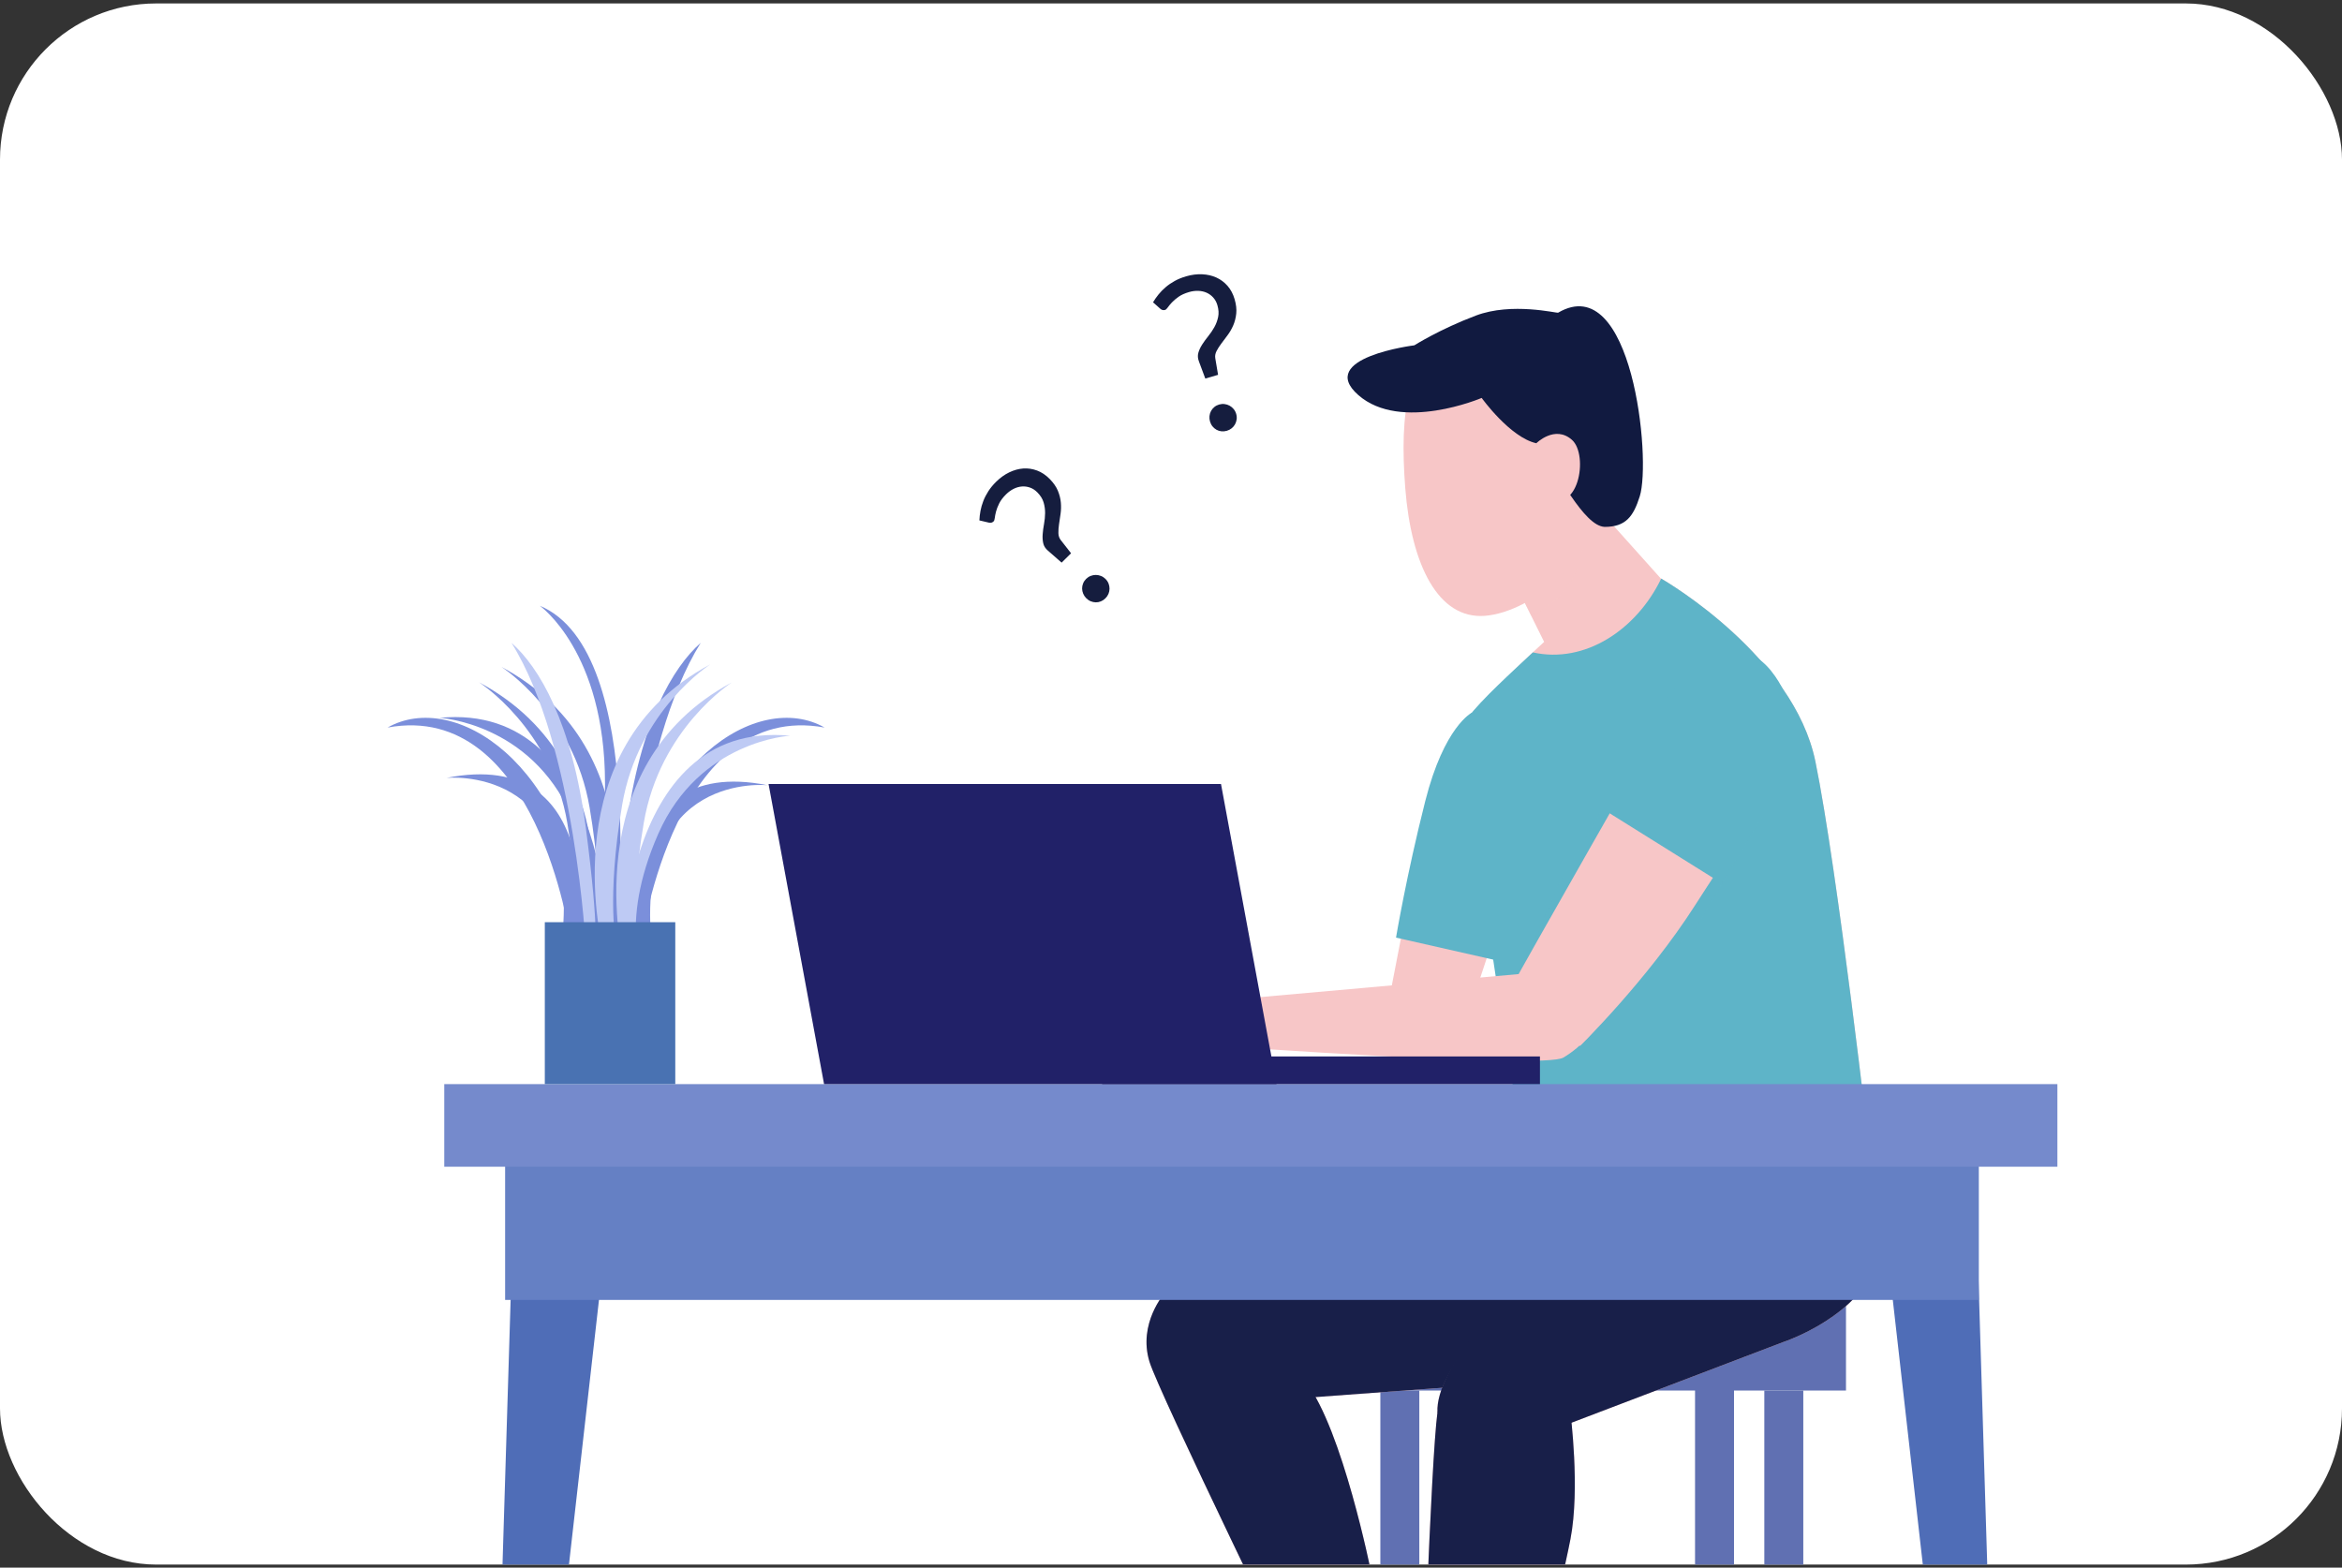 <svg width="360" height="241" viewBox="0 0 360 241" fill="none" xmlns="http://www.w3.org/2000/svg">
<rect x="0" y="0" width="360" height="241" fill="#333333" stroke="none"/>
<g clip-path="url(#clip0_937_7896)">
<rect y="0.53" width="360" height="240" rx="24" fill="white"/>
<g clip-path="url(#clip1_937_7896)">
<path d="M277.193 213.776H271.202V298.909H277.193V213.776Z" fill="#6070B2"/>
<path d="M266.543 210.038H260.553V295.171H266.543V210.038Z" fill="#6070B2"/>
<path d="M228.465 210.038H222.474V295.171H228.465V210.038Z" fill="#6070B2"/>
<path d="M218.17 213.776H212.18V298.909H218.17V213.776Z" fill="#6070B2"/>
<path d="M283.756 197.752H205.616V213.776H283.756V197.752Z" fill="#6070B2"/>
<path d="M234.956 175.78L235.356 180.374C235.356 180.374 196.96 191.759 188.361 194.356C179.762 196.953 178.363 199.549 178.363 199.549L200.16 214.93L243.555 211.734L260.553 175.78H234.956Z" fill="#F7C6C7"/>
<path d="M185.862 197.752L179.027 198.796C179.027 198.796 174.888 203.445 176.688 209.337C178.487 215.23 210.259 280.047 210.259 280.047L220.958 275.952L210.759 241.696C210.759 241.696 206.359 219.724 200.76 212.533C195.161 205.342 185.862 197.752 185.862 197.752Z" fill="#F7C6C7"/>
<path d="M234.956 175.78L235.356 180.374C235.356 180.374 196.96 191.759 188.361 194.356C179.762 196.953 178.363 199.549 178.363 199.549L200.16 214.93L243.555 211.734L260.553 175.78H234.956Z" fill="#181F49"/>
<path d="M210.759 241.696C210.759 241.696 206.359 219.724 200.76 212.533C195.161 205.342 185.862 197.752 185.862 197.752L179.027 198.796C179.027 198.796 174.888 203.444 176.688 209.337C178.149 214.123 199.379 257.773 207.304 274.004C211.426 272.786 215.397 271.547 219.258 270.243L210.759 241.696Z" fill="#181F49"/>
<path d="M249.954 169.787V180.309L231.756 199.749C231.756 199.749 220.607 210.535 220.958 217.127C238.855 221.022 241.555 218.725 241.555 218.725L274.138 206.309C274.138 206.309 286.4 202.296 288.799 193.158C291.199 184.019 287.55 177.777 287.55 177.777L249.954 169.787Z" fill="#F7C6C7"/>
<path d="M232.706 214.93C232.706 214.93 224.132 211.21 220.958 217.127C219.658 226.939 217.758 290.633 217.758 290.633L228.657 291.432L234.356 266.414C234.356 266.414 239.905 244.392 241.405 236.602C242.905 228.812 241.405 217.277 241.405 217.277L232.706 214.93Z" fill="#F7C6C7"/>
<path d="M249.954 169.787V180.309L231.384 199.315C231.384 199.315 220.607 210.535 220.958 217.127C238.855 221.022 241.555 218.725 241.555 218.725L274.138 206.309C274.138 206.309 286.4 202.296 288.799 193.158C291.199 184.019 287.55 177.777 287.55 177.777L249.954 169.787Z" fill="#181F49"/>
<path d="M241.405 236.602C242.905 228.812 241.405 217.277 241.405 217.277L232.706 214.93C232.706 214.93 224.132 211.21 220.958 217.127C219.944 224.78 218.565 265.209 218.007 282.631C222.082 283.695 226.156 284.309 230.231 284.522L234.356 266.414C234.356 266.414 239.905 244.392 241.405 236.602Z" fill="#181F49"/>
<path d="M229.844 113.018L224.557 111.662C224.557 111.662 220.557 117.854 217.358 134.033C214.158 150.213 212.158 160.799 212.158 160.799H224.049L234.806 128.44L229.844 113.018Z" fill="#F7C6C7"/>
<path d="M232.056 87.992L237.356 98.678C237.356 98.678 227.357 107.867 224.557 111.662C221.357 115.457 237.186 177.697 237.186 177.697L287.55 178.377C287.55 178.377 282.45 133.592 279.051 117.055C275.651 100.518 255.254 88.891 255.254 88.891L242.327 74.465L232.056 87.992Z" fill="#F7C6C7"/>
<g style="mix-blend-mode:multiply" opacity="0.33">
<path d="M242.324 74.468L232.056 87.992L235.37 94.674C243.755 90.756 244.747 82.472 242.324 74.468Z" fill="#F7C6C7"/>
</g>
<path d="M279.051 117.055C275.742 100.959 256.385 89.548 255.352 88.948C251.555 96.803 243.641 102.086 235.619 100.296C232.631 103.103 227.679 107.554 225.608 110.361C224.174 117.93 234.316 177.697 234.316 177.697L287.55 178.377C287.55 178.377 282.45 133.592 279.051 117.055Z" fill="#5EB4C8"/>
<path d="M245.955 73.708C246.868 85.421 235.469 94.113 228.256 94.674C221.044 95.236 216.925 86.782 216.011 75.069C215.098 63.356 216.31 54.077 223.523 53.516C230.735 52.955 245.041 61.995 245.955 73.708Z" fill="#F7C6C7"/>
<path d="M239.514 48.068C239.313 48.185 232.406 46.42 226.857 48.517C221.308 50.615 217.408 53.086 217.408 53.086C217.408 53.086 202.243 54.969 208.784 60.727C215.325 66.484 227.757 61.176 227.757 61.176C227.757 61.176 232.106 67.243 236.156 68.142C239.53 72.711 243.43 80.851 246.654 81.001C249.879 81.001 251.062 79.445 252.054 76.307C253.854 70.614 250.896 41.401 239.514 48.068Z" fill="#111A40"/>
<path d="M233.856 149.713L245.479 157.842C245.479 157.842 243.379 160.799 240.292 162.597C237.206 164.394 187.561 160.799 187.561 160.799L188.461 153.758L233.856 149.713Z" fill="#F7C6C7"/>
<path d="M236.156 68.142C236.156 68.142 239.005 65.296 241.63 67.618C244.255 69.94 242.68 79.603 237.281 76.382C236.756 71.363 236.156 68.142 236.156 68.142Z" fill="#F7C6C7"/>
<path d="M233.882 129.757L226.231 109.573C226.231 109.573 221.989 111.674 219.082 123.157C216.175 134.64 214.589 144.144 214.589 144.144L230.314 147.707L233.882 129.757Z" fill="#5EB4C8"/>
<g style="mix-blend-mode:multiply" opacity="0.3">
<path d="M263.35 116.03L252.738 113.083L239.514 136.23L233.882 148.952L245.479 157.842L260.68 142.56L270.926 125.401L263.35 116.03Z" fill="#5EB4C8"/>
</g>
<path d="M232.756 151.011C232.956 150.412 255.283 111.262 255.283 111.262C255.283 111.262 265.367 94.266 273.067 104.532C279.201 112.71 269.441 125.269 260.587 139.128C253.199 150.693 242.872 160.799 242.872 160.799L232.756 151.011Z" fill="#F7C6C7"/>
<path d="M245.907 124.081L256.509 107.011C256.509 107.011 265.464 94.691 272.247 103.139C279.031 111.586 273.305 121.529 270.926 125.401C268.547 129.273 264.495 135.696 264.495 135.696L245.907 124.081Z" fill="#5EB4C8"/>
<path d="M288.128 174.946H303.456L307.962 321.904H304.79L288.128 174.946Z" fill="#4F6DB7"/>
<path d="M94.467 178.716H79.138L74.633 325.674H77.805L94.467 178.716Z" fill="#4F6DB7"/>
<path d="M304.175 173.357H77.644V199.843H304.175V173.357Z" fill="#6580C4"/>
<path d="M316.252 166.67H68.29V179.369H316.252V166.67Z" fill="#758ACC"/>
<path d="M236.713 162.409H169.409V166.67H236.713V162.409Z" fill="#212168"/>
<path d="M196.221 166.67H126.673L118.137 120.524H187.685L196.221 166.67Z" fill="#212168"/>
<path d="M98.695 144.276C98.695 144.276 103.849 107.626 126.754 111.85C116.535 106.042 98.739 117.268 96.273 143.597L98.695 144.276Z" fill="#7B8FDB"/>
<path d="M88.873 144.276C88.873 144.276 93.277 114.666 68.611 119.594C68.611 119.594 89.225 117.394 86.406 144.276H88.873Z" fill="#7B8FDB"/>
<path d="M94.601 145.816C94.601 145.816 99.887 100.166 82.972 93.126C82.972 93.126 92.985 100.166 93 120.404C93.015 140.643 91.43 145.816 91.43 145.816H94.601Z" fill="#7B8FDB"/>
<path d="M93.806 145.816C93.63 145.112 101.382 115.546 77.068 102.523C77.068 102.523 88.168 109.562 90.635 124.169C93.101 138.776 91.516 145.816 91.516 145.816H93.806Z" fill="#7B8FDB"/>
<path d="M90.379 148.191C90.203 147.487 97.955 117.922 73.641 104.899C73.641 104.899 84.741 111.938 87.207 126.545C89.674 141.152 88.088 148.191 88.088 148.191H90.379Z" fill="#7B8FDB"/>
<path d="M96.273 145.816C96.273 145.816 97.828 114.666 107.71 98.827C103.496 102.523 98.387 111.034 96.273 127.315C94.158 143.597 94.846 146.519 94.846 146.519L96.273 145.816Z" fill="#7B8FDB"/>
<path d="M93.63 147.575C93.63 147.575 94.335 107.805 67.553 110.355C67.553 110.355 81.507 111.093 87.816 125.401C94.124 139.709 89.915 147.575 89.915 147.575H93.63Z" fill="#7B8FDB"/>
<path d="M87.636 144.276C87.636 144.276 82.482 107.626 59.578 111.85C69.797 106.042 87.592 117.268 90.058 143.597L87.636 144.276Z" fill="#7B8FDB"/>
<path d="M97.731 145.398C97.731 145.398 93.326 115.788 117.993 120.716C117.993 120.716 97.379 118.516 100.198 145.398H97.731Z" fill="#7B8FDB"/>
<path d="M92.458 145.42C92.634 144.716 84.882 115.15 109.196 102.127C109.196 102.127 98.096 109.166 95.63 123.773C93.163 138.38 94.749 145.42 94.749 145.42H92.458Z" fill="#BECAF4"/>
<path d="M95.779 148.191C95.955 147.487 88.203 117.922 112.517 104.899C112.517 104.899 101.417 111.938 98.95 126.545C96.484 141.152 98.069 148.191 98.069 148.191H95.779Z" fill="#BECAF4"/>
<path d="M90.058 145.816C90.058 145.816 88.503 114.666 78.621 98.827C82.835 102.523 87.944 111.034 90.058 127.315C92.173 143.597 91.485 146.519 91.485 146.519L90.058 145.816Z" fill="#BECAF4"/>
<path d="M95.385 150.327C95.385 150.327 94.68 110.556 121.461 113.107C121.461 113.107 107.508 113.844 101.199 128.153C94.89 142.461 99.1 150.327 99.1 150.327H95.385Z" fill="#BECAF4"/>
<path d="M103.801 141.768H83.746V166.67H103.801V141.768Z" fill="#4972B2"/>
<path d="M150.546 80.002C150.565 79.528 150.621 79.041 150.714 78.54C150.807 78.039 150.952 77.534 151.149 77.026C151.345 76.518 151.602 76.016 151.921 75.52C152.24 75.025 152.637 74.542 153.114 74.071C153.742 73.451 154.415 72.967 155.131 72.62C155.849 72.274 156.567 72.075 157.286 72.024C158.005 71.974 158.712 72.077 159.406 72.334C160.101 72.592 160.743 73.018 161.333 73.614C161.93 74.219 162.355 74.828 162.609 75.441C162.863 76.055 163.016 76.662 163.068 77.263C163.12 77.864 163.105 78.444 163.023 79.005C162.941 79.565 162.863 80.094 162.789 80.59C162.716 81.088 162.684 81.544 162.693 81.958C162.703 82.373 162.821 82.728 163.05 83.022L164.639 85.057L163.185 86.494L161.085 84.655C160.699 84.329 160.458 83.951 160.362 83.519C160.265 83.089 160.236 82.622 160.275 82.121C160.312 81.62 160.382 81.094 160.484 80.546C160.586 79.998 160.64 79.446 160.647 78.888C160.653 78.332 160.577 77.782 160.418 77.24C160.259 76.698 159.936 76.181 159.448 75.688C159.11 75.346 158.736 75.102 158.325 74.957C157.915 74.813 157.499 74.757 157.076 74.79C156.653 74.823 156.233 74.942 155.818 75.148C155.402 75.356 155.015 75.635 154.657 75.988C154.173 76.467 153.817 76.937 153.589 77.397C153.361 77.858 153.199 78.277 153.102 78.656C153.005 79.034 152.942 79.356 152.913 79.62C152.884 79.884 152.822 80.064 152.727 80.158C152.528 80.354 152.283 80.416 151.99 80.343L150.546 80.002ZM166.962 91.957C166.758 91.75 166.603 91.518 166.498 91.26C166.392 91.003 166.338 90.742 166.336 90.478C166.334 90.213 166.384 89.951 166.488 89.691C166.592 89.43 166.747 89.199 166.954 88.994C167.161 88.791 167.395 88.638 167.657 88.537C167.917 88.436 168.183 88.386 168.451 88.388C168.72 88.39 168.984 88.443 169.244 88.547C169.505 88.652 169.737 88.807 169.942 89.014C170.154 89.228 170.309 89.465 170.406 89.721C170.503 89.979 170.552 90.242 170.55 90.511C170.549 90.779 170.494 91.041 170.387 91.297C170.278 91.554 170.121 91.783 169.914 91.987C169.708 92.192 169.476 92.346 169.219 92.451C168.961 92.556 168.7 92.606 168.435 92.6C168.17 92.595 167.912 92.539 167.659 92.435C167.407 92.331 167.175 92.171 166.962 91.957Z" fill="#151D3E"/>
<path d="M185.995 64.796C185.913 64.517 185.887 64.24 185.917 63.962C185.947 63.687 186.024 63.431 186.148 63.197C186.271 62.964 186.441 62.757 186.656 62.578C186.872 62.399 187.119 62.269 187.398 62.188C187.677 62.107 187.956 62.084 188.234 62.119C188.513 62.155 188.77 62.237 189.005 62.367C189.241 62.496 189.449 62.669 189.628 62.884C189.807 63.1 189.938 63.347 190.019 63.626C190.104 63.916 190.127 64.197 190.091 64.469C190.054 64.743 189.971 64.996 189.842 65.232C189.712 65.467 189.54 65.672 189.322 65.845C189.105 66.019 188.857 66.147 188.578 66.228C188.299 66.309 188.021 66.334 187.744 66.304C187.468 66.274 187.214 66.194 186.984 66.062C186.754 65.932 186.552 65.761 186.38 65.548C186.207 65.337 186.079 65.086 185.995 64.796ZM177.239 46.474C177.48 46.066 177.762 45.663 178.083 45.267C178.404 44.871 178.772 44.497 179.187 44.144C179.602 43.79 180.068 43.471 180.584 43.187C181.101 42.903 181.681 42.667 182.325 42.48C183.173 42.233 183.995 42.129 184.792 42.165C185.588 42.202 186.315 42.368 186.973 42.666C187.629 42.964 188.203 43.392 188.691 43.948C189.179 44.504 189.541 45.185 189.776 45.99C190.015 46.805 190.1 47.543 190.03 48.204C189.961 48.864 189.806 49.471 189.566 50.024C189.326 50.577 189.036 51.08 188.697 51.533C188.358 51.987 188.037 52.415 187.736 52.817C187.434 53.219 187.189 53.605 187 53.974C186.811 54.343 186.746 54.711 186.807 55.078L187.236 57.625L185.272 58.196L184.299 55.58C184.115 55.109 184.083 54.662 184.203 54.237C184.324 53.812 184.52 53.388 184.793 52.965C185.065 52.543 185.377 52.114 185.727 51.681C186.078 51.247 186.389 50.787 186.661 50.301C186.932 49.815 187.126 49.295 187.245 48.743C187.363 48.19 187.325 47.581 187.131 46.916C186.996 46.455 186.783 46.063 186.49 45.74C186.198 45.418 185.858 45.17 185.47 44.997C185.082 44.825 184.655 44.731 184.191 44.714C183.726 44.698 183.252 44.76 182.769 44.901C182.115 45.091 181.578 45.334 181.158 45.631C180.738 45.928 180.395 46.219 180.131 46.506C179.864 46.793 179.655 47.046 179.504 47.264C179.353 47.483 179.213 47.611 179.084 47.648C178.815 47.726 178.57 47.664 178.347 47.461L177.239 46.474Z" fill="#151D3E"/>
</g>
</g>
<defs>
<clipPath id="clip0_937_7896">
<rect y="0.53" width="360" height="240" rx="24" fill="white"/>
</clipPath>
<clipPath id="clip1_937_7896">
<rect width="444" height="423" fill="white" transform="translate(-13 -71)"/>
</clipPath>
</defs>
</svg>
